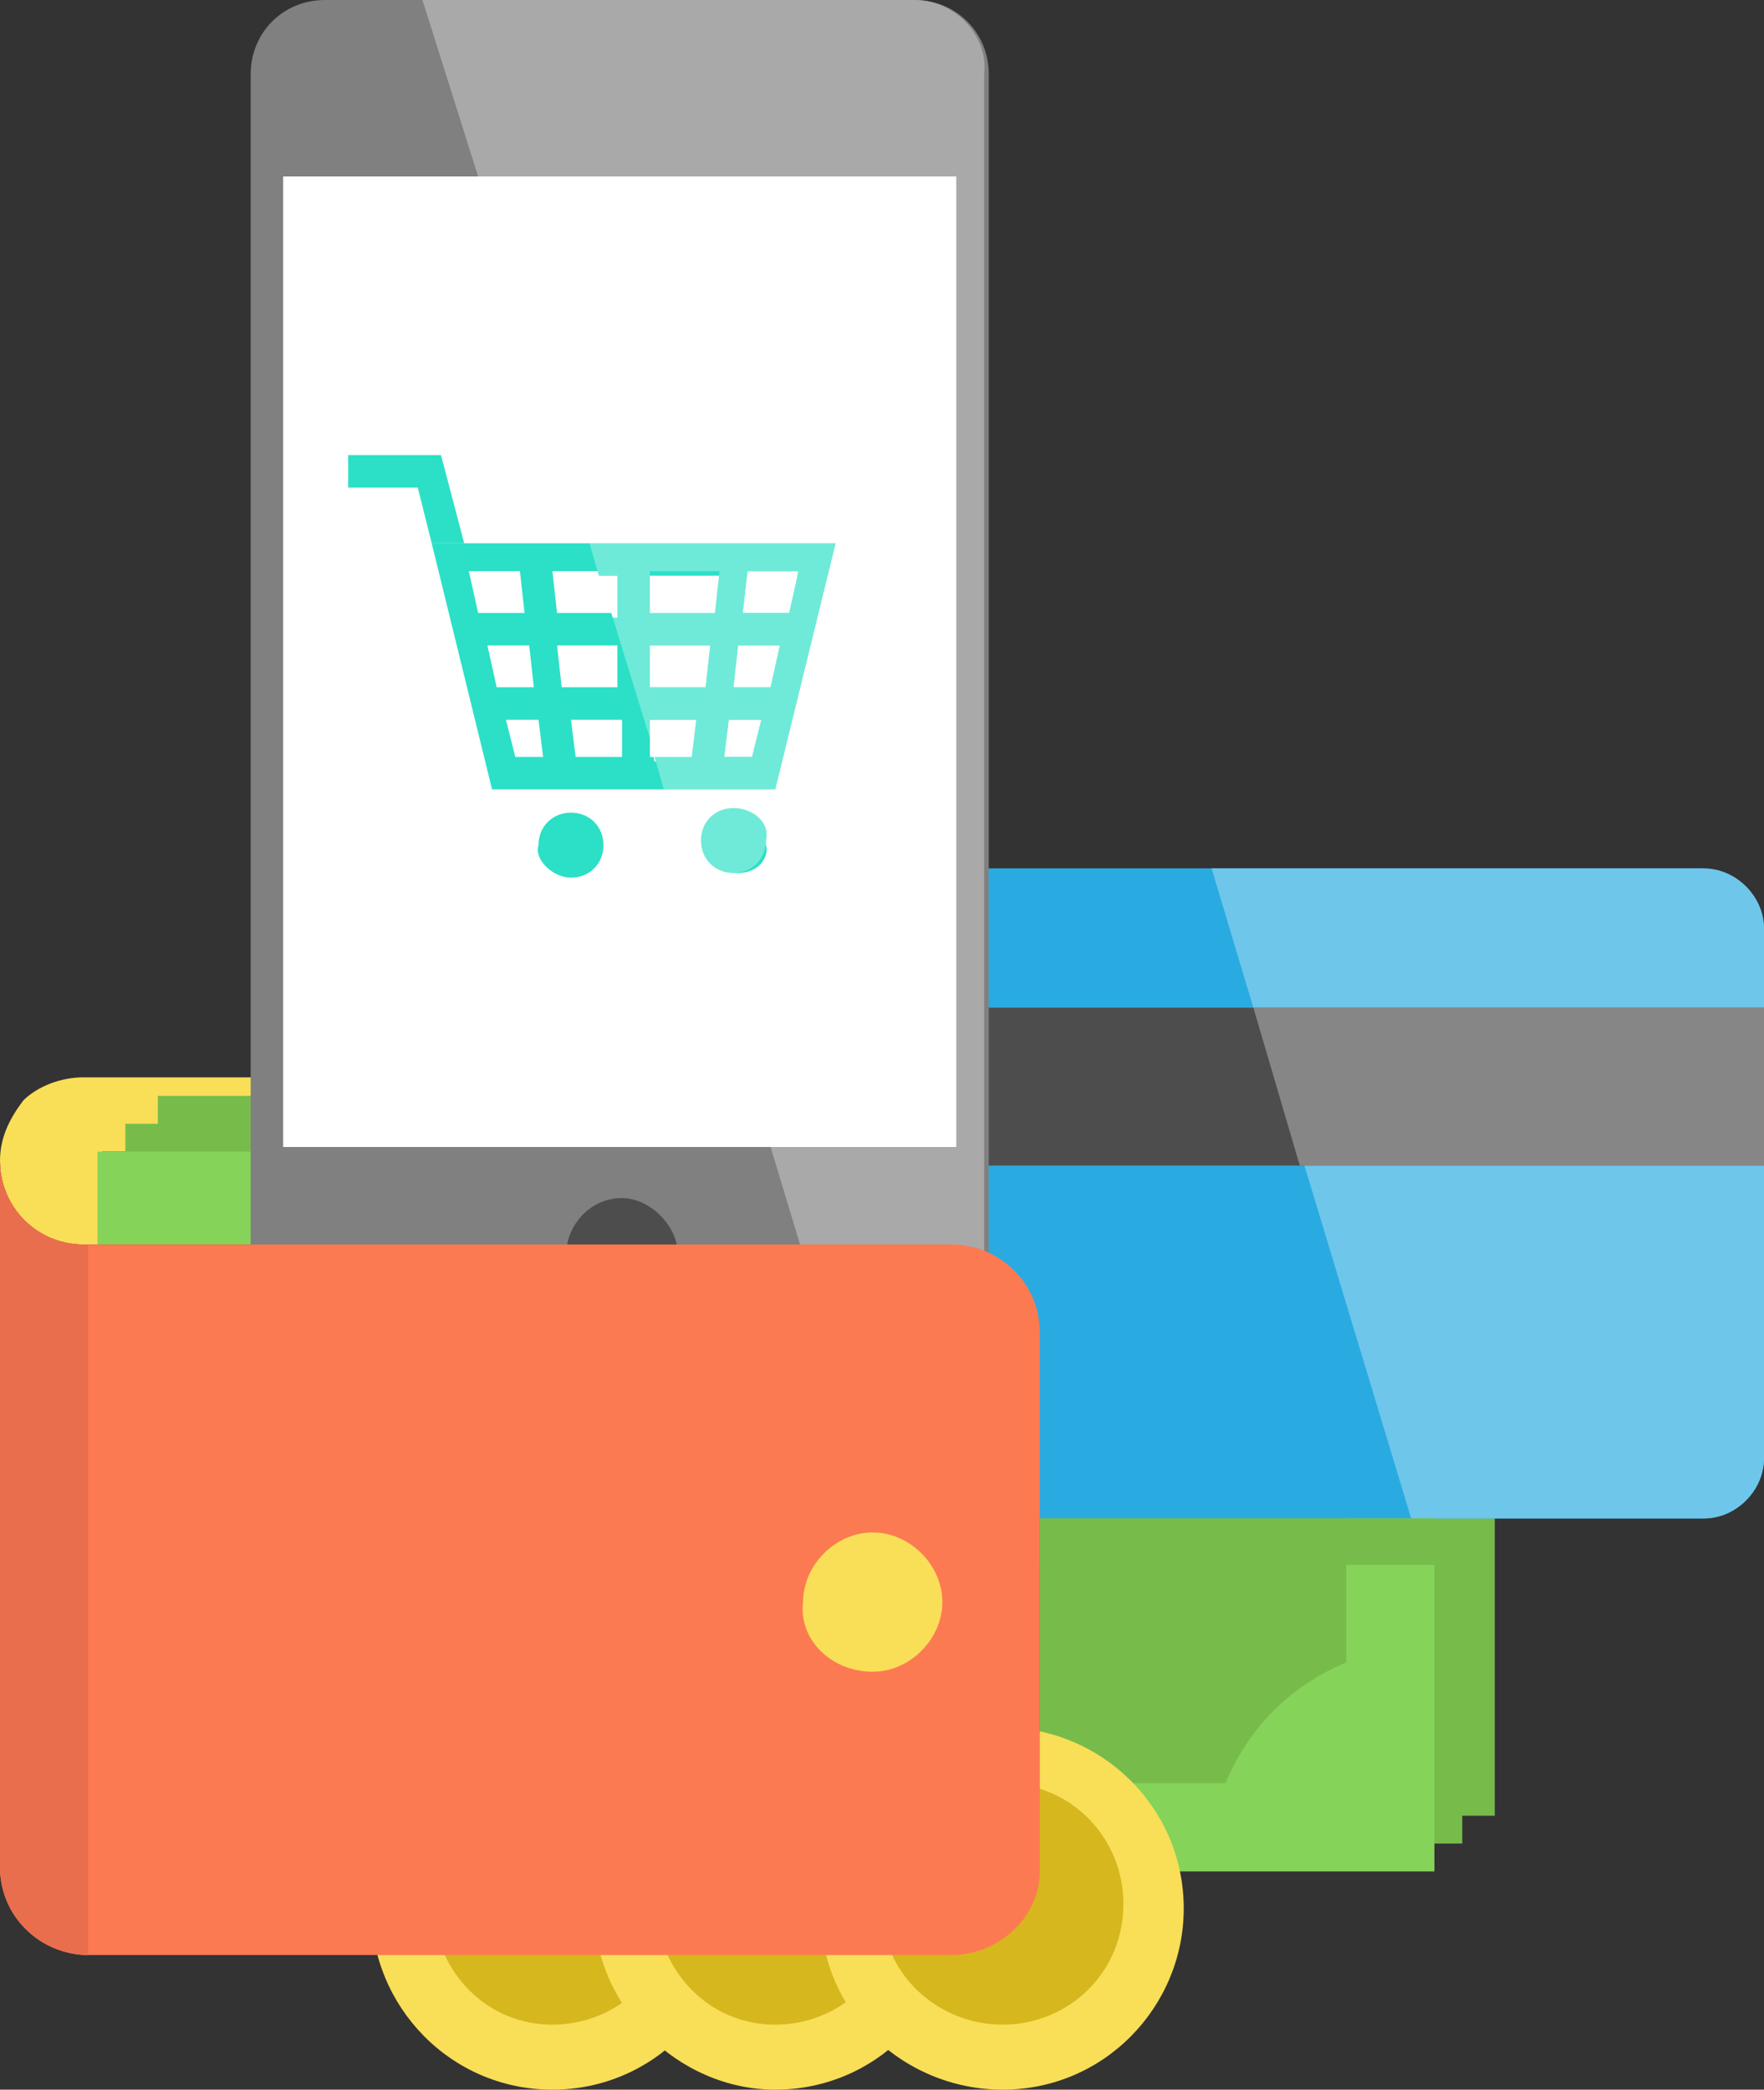 <!-- Generator: Adobe Illustrator 19.0.0, SVG Export Plug-In  -->
<svg version="1.1"
   xmlns="http://www.w3.org/2000/svg" xmlns:xlink="http://www.w3.org/1999/xlink" xmlns:a="http://ns.adobe.com/AdobeSVGViewerExtensions/3.0/"
   x="0px" y="0px" width="38px" height="45px" viewBox="0 0 38 45" style="enable-background:new 0 0 38 45;" xml:space="preserve">
<rect x="0" y="0" width="38" height="45" fill="#333333" stroke="none"/>
<style type="text/css">
  .st0{fill:#F9DE58;}
  .st1{fill:#D6B71D;}
  .st2{fill:#77BC4A;}
  .st3{fill:#86D359;}
  .st4{fill:#29ABE2;}
  .st5{fill:#4D4D4D;}
  .st6{fill:#808080;}
  .st7{fill:#FFFFFF;}
  .st8{fill:#E86E4D;}
  .st9{fill:#2BE0C6;}
  .st10{fill:#6EC6EB;}
  .st11{fill:#A9A9A9;}
  .st12{fill:#6FEAD8;}
  .st13{fill:#868686;}
  .st14{fill:#FC7A51;}
</style>
<defs>
</defs>
<path class="st0" d="M11.9,45c2.2,0,3.9-1.8,3.9-3.9c0-2.2-1.8-3.9-3.9-3.9c-2.2,0-3.9,1.8-3.9,3.9C8,43.2,9.7,45,11.9,45z"/>
<path class="st1" d="M11.9,43.6c1.4,0,2.6-1.1,2.6-2.6c0-1.4-1.1-2.6-2.6-2.6c-1.4,0-2.6,1.1-2.6,2.6C9.4,42.5,10.5,43.6,11.9,43.6z
  "/>
<path class="st0" d="M16.7,45c2.2,0,3.9-1.8,3.9-3.9c0-2.2-1.8-3.9-3.9-3.9c-2.2,0-3.9,1.8-3.9,3.9C12.8,43.2,14.6,45,16.7,45z"/>
<path class="st1" d="M16.7,43.6c1.4,0,2.6-1.1,2.6-2.6c0-1.4-1.1-2.6-2.6-2.6s-2.6,1.1-2.6,2.6C14.2,42.5,15.3,43.6,16.7,43.6z"/>
<path class="st0" d="M22.2,24.8h-20v2H1.8C0.8,26.8,0,26,0,25c0-0.5,0.2-0.9,0.5-1.3c0.3-0.3,0.8-0.5,1.3-0.5h18.5
  C21.3,23.3,22,23.9,22.2,24.8z"/>
<path class="st2" d="M25.5,24.2H2.7v2h18.4c1,0,1.9,0.8,1.9,1.9v11v0.5c0,0,0,0.1,0,0.1h8.5V24.2L25.5,24.2z"/>
<path class="st2" d="M26.1,23.6H3.4v2h18.4c1,0,1.9,0.8,1.9,1.9v11V39c0,0,0,0.1,0,0.1h8.5V23.6L26.1,23.6z"/>
<path class="st3" d="M24.9,24.8H2.1v2h18.4c1,0,1.9,0.8,1.9,1.9v11v0.5c0,0,0,0.1,0,0.1h8.5V24.8L24.9,24.8z"/>
<path class="st2" d="M29,29.3v6.5c-1.2,0.5-2.1,1.4-2.6,2.6h-4v-9.7c0-1-0.8-1.9-1.9-1.9h5.9C26.9,27.9,27.8,28.9,29,29.3z"/>
<path class="st4" d="M38,20v11.4c0,0.7-0.6,1.3-1.3,1.3H16.3c-0.7,0-1.3-0.6-1.3-1.3V20c0-0.7,0.6-1.3,1.3-1.3h20.3
  C37.4,18.7,38,19.3,38,20z"/>
<path class="st5" d="M38,21.7v3.4H15v-3.4H38z"/>
<path class="st6" d="M7,0h12.7c0.9,0,1.6,0.7,1.6,1.6v25.8c0,0.9-0.7,1.6-1.6,1.6H7c-0.9,0-1.6-0.7-1.6-1.6V1.6C5.4,0.7,6.1,0,7,0z"
  />
<path class="st7" d="M20.6,3.8v20.9H6.1V3.8H20.6z"/>
<path class="st5" d="M13.4,28.2c0.7,0,1.2-0.6,1.2-1.2s-0.6-1.2-1.2-1.2c-0.7,0-1.2,0.6-1.2,1.2S12.7,28.2,13.4,28.2z"/>
<path class="st0" d="M21.6,45c2.2,0,3.9-1.8,3.9-3.9c0-2.2-1.8-3.9-3.9-3.9c-2.2,0-3.9,1.8-3.9,3.9C17.6,43.2,19.4,45,21.6,45z"/>
<path class="st1" d="M21.6,43.6c1.4,0,2.6-1.1,2.6-2.6c0-1.4-1.1-2.6-2.6-2.6S19,39.7,19,41.1C19,42.5,20.2,43.6,21.6,43.6z"/>
<path class="st8" d="M1.9,26.8v15.3c-1,0-1.9-0.8-1.9-1.9V25c0,1,0.8,1.8,1.8,1.8H1.9z"/>
<path class="st9" d="M10.6,17h1.2h3.7h1.2l1.3-5.3H9.3L10.6,17z M13.3,13.2H12l-0.1-0.9h1.5L13.3,13.2L13.3,13.2z M14,12.4h1.5
  l-0.1,0.9H14L14,12.4L14,12.4z M11.3,13.2h-1l-0.2-0.9h1.1L11.3,13.2z M10.5,13.9h0.9l0.1,0.9h-0.8L10.5,13.9z M12,13.9h1.3v0.9
  h-1.2L12,13.9z M14,13.9h1.3l-0.1,0.9H14V13.9z M15.9,13.9h0.9l-0.2,0.9h-0.8L15.9,13.9z M16,13.2l0.1-0.9h1.1L17,13.2H16z
   M11.1,16.3l-0.2-0.8h0.7l0.1,0.8H11.1z M12.3,15.5h1.1v0.8h-1L12.3,15.5z M14,16.3v-0.8H15l-0.1,0.8H14z M15.6,16.3l0.1-0.8h0.7
  l-0.2,0.8H15.6z"/>
<path class="st9" d="M9.3,11.7h0.7L9.5,9.8h-2v0.7H9L9.3,11.7z"/>
<path class="st9" d="M12.3,18.9c0.4,0,0.7-0.3,0.7-0.7c0-0.4-0.3-0.7-0.7-0.7s-0.7,0.3-0.7,0.7C11.5,18.5,11.9,18.9,12.3,18.9z"/>
<path class="st9" d="M16.6,18.1c0-0.4-0.3-0.7-0.7-0.7s-0.7,0.3-0.7,0.7c0,0.4,0.3,0.7,0.7,0.7S16.6,18.5,16.6,18.1z"/>
<path class="st7" d="M19.6,0H9.1H19.6C19.6,0,19.6,0,19.6,0z"/>
<path class="st10" d="M19.7,29.1H18v0L19.7,29.1C19.6,29.1,19.7,29.1,19.7,29.1z M21.3,18.7v3V18.7z"/>
<path class="st11" d="M19.7,0H9.1l1.2,3.8h10.2v20.9h-3.9l1.3,4.3l1.7,0c0.9,0,1.6-0.8,1.6-1.7v-2.3v-3.4v-3v-17
  C21.3,0.8,20.6,0,19.7,0z"/>
<path class="st7" d="M15,15.5H14v0.4l0.1,0.5h0.8L15,15.5z M16.4,15.5h-0.7l-0.1,0.8h0.6L16.4,15.5z M15.3,13.9H14v0.9h1.2
  L15.3,13.9z M16.8,13.9h-0.9l-0.1,0.9h0.8L16.8,13.9z M13.3,12.4h-0.4l0.3,0.9h0.1V12.4z M15.5,12.4H14v0.9h1.4L15.5,12.4z
   M17.2,12.4h-1.1L16,13.2h1L17.2,12.4z M15.8,18.9c-0.4,0-0.7-0.3-0.7-0.7c0-0.4,0.3-0.7,0.7-0.7c0.4,0,0.7,0.3,0.7,0.7
  C16.6,18.5,16.2,18.9,15.8,18.9z M20.6,3.8H10.3l2.4,7.9H18L16.7,17h-1.2h-1.2l2.4,7.7h3.9V3.8z"/>
<path class="st12" d="M15.6,16.3l0.1-0.8h0.7l-0.2,0.8H15.6z M14,14.8v-0.9h1.3l-0.1,0.9H14z M15.8,14.8l0.1-0.9h0.9l-0.2,0.9H15.8z
   M14,13.2v-0.9h1.5l-0.1,0.9H14z M16,13.2l0.1-0.9h1.1L17,13.2H16z M18,11.7h-5.3l0.2,0.7h0.4v0.9h-0.1l0.8,2.6v-0.4H15l-0.1,0.8
  h-0.8l0.2,0.7h1.2h1.2L18,11.7z"/>
<path class="st12" d="M15.8,17.4c-0.4,0-0.7,0.3-0.7,0.7c0,0.4,0.3,0.7,0.7,0.7s0.7-0.3,0.7-0.7C16.6,17.7,16.2,17.4,15.8,17.4z"/>
<path class="st10" d="M38,25.1h-9.9l2.3,7.6h6.3c0.7,0,1.3-0.6,1.3-1.3V25.1z M36.7,18.7H26.1l0.9,3h11V20
  C38,19.3,37.4,18.7,36.7,18.7z"/>
<path class="st13" d="M38,21.7H27l1,3.4H38V21.7z"/>
<path class="st14" d="M22.4,28.7v11.5c0,0,0,0.1,0,0.1c0,1-0.9,1.8-1.9,1.8H1.9c-1,0-1.9-0.8-1.9-1.9V25c0,1,0.8,1.8,1.8,1.8h18.7
  C21.5,26.8,22.4,27.6,22.4,28.7z"/>
<path class="st2" d="M30.9,32.7h-8.5v1h8.5V32.7z"/>
<path class="st0" d="M18.8,36c0.8,0,1.5-0.7,1.5-1.5c0-0.8-0.7-1.5-1.5-1.5c-0.8,0-1.5,0.7-1.5,1.5C17.2,35.3,17.9,36,18.8,36z"/>
<path class="st8" d="M1.9,26.8v15.3c-1,0-1.9-0.8-1.9-1.9V25c0,1,0.8,1.8,1.8,1.8H1.9z"/>
</svg>

